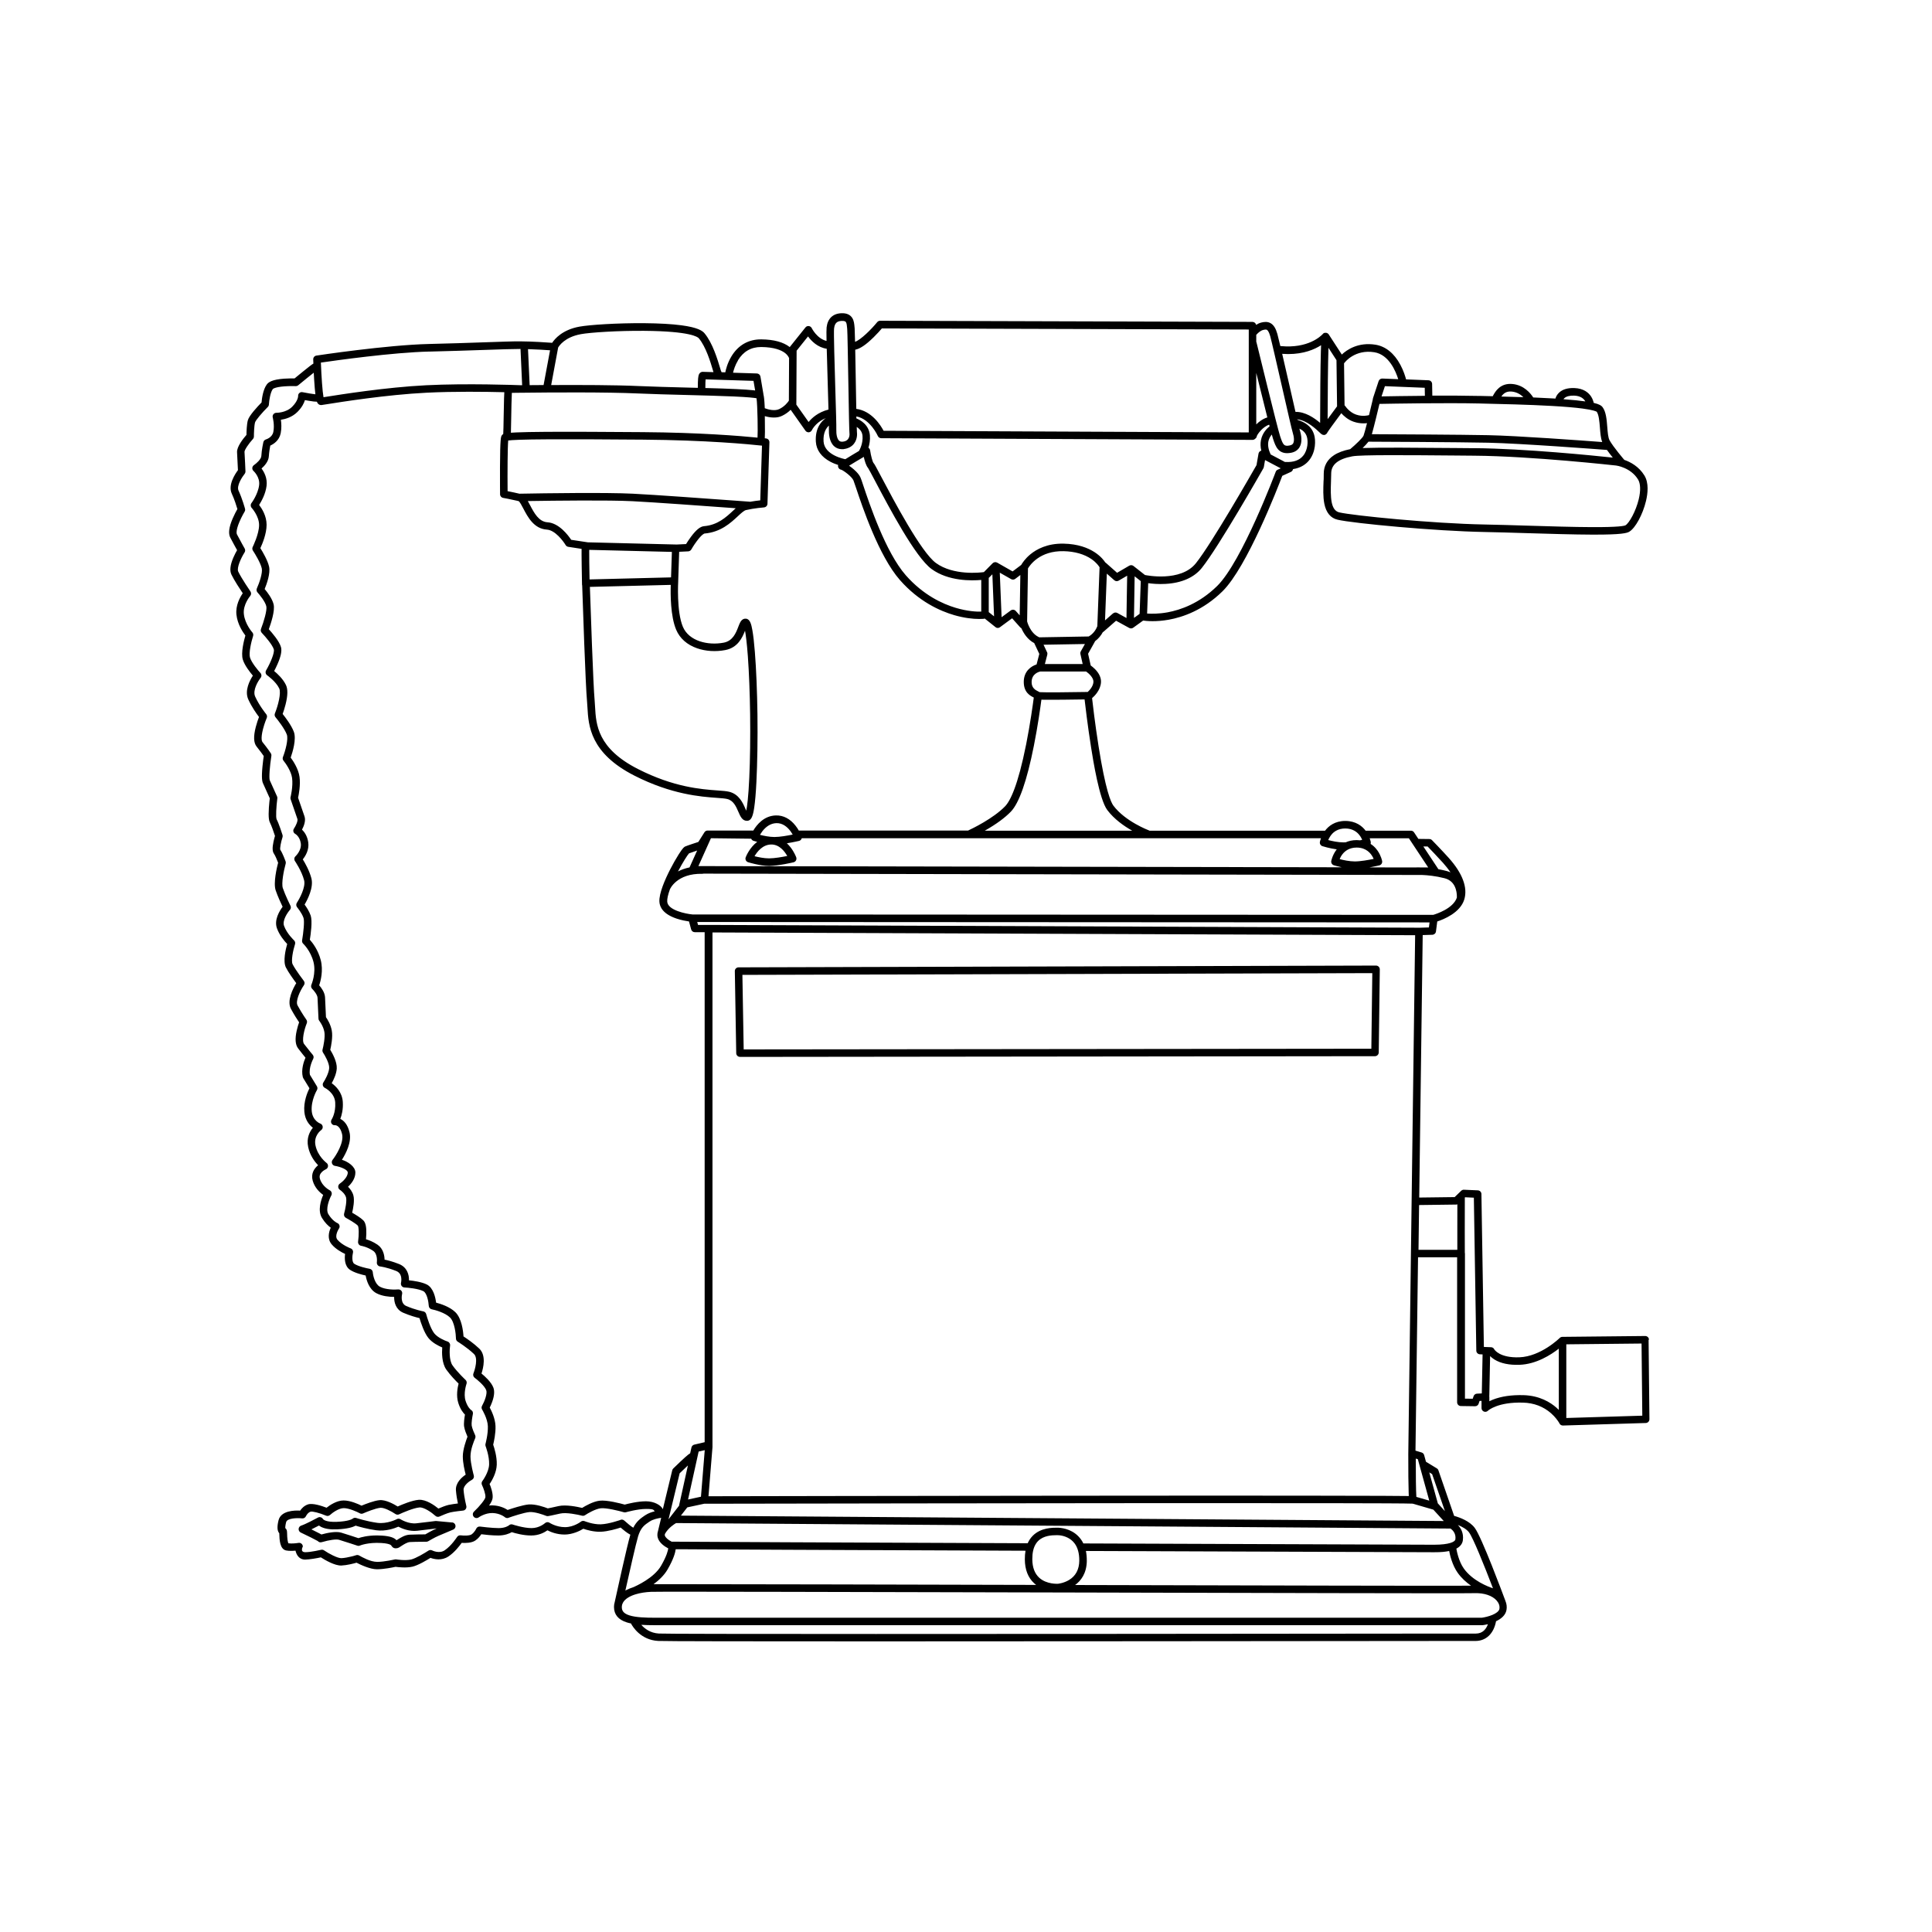 <?xml version="1.0" encoding="UTF-8"?>
<svg xmlns="http://www.w3.org/2000/svg" version="1.1" viewBox="0 0 5669.3 5669.3">
  <!-- Generator: Adobe Illustrator 28.7.3, SVG Export Plug-In . SVG Version: 1.2.0 Build 164)  -->
  <g>
    <g id="Telefon">
      <g>
        <path d="M2171.4,3101.4h0l1863.4-2.1c6,0,10.9-4.9,11-10.9l3.1-243.8c0-2.9-1.1-5.8-3.2-7.9-2.1-2.1-4.9-3.3-7.8-3.3h0l-1870.7,5.2c-2.9,0-5.8,1.2-7.8,3.3-2.1,2.1-3.2,4.9-3.1,7.9l4.1,240.7c.1,6,5,10.8,11,10.8ZM4026.9,2855.6l-2.8,221.8-1841.8,2-3.8-218.7,1848.3-5.1Z"/>
        <path d="M4838.8,3931.3c0-6-5-10.9-11-10.9h-.1l-243.1,2.5c-2.9,0-5.6,1.2-7.7,3.2-.5.5-55.3,54.5-118.5,56.8-57.3,2.1-72.7-21.8-73.7-23.5-1.7-3.8-5.2-5.9-9.4-6.1l-21-.8-7.2-448.7c0-5.8-4.7-10.6-10.5-10.8l-40.7-1.8c-3-.2-6,1-8.2,3.1l-19.1,18.5-104,1.3,10.2-770.2,28.3-.9c5.4-.2,9.9-4.2,10.6-9.6l3.8-29.4c18.7-6.1,67.4-25.5,79.3-64.6,0,0,0,0,0,0,10.6-34.8-5.3-77.2-46.1-122.5-21.1-23.4-48.3-51.2-48.6-51.5-2-2.1-4.8-3.3-7.7-3.3l-32.3-.4-12.7-19.2c-2-3.1-5.5-4.9-9.2-4.9h-132.9c-10.2-13.5-28.6-28.5-59.5-28.6h0c-30.9,0-49.2,15-59.5,28.6h-515c-.5-.3-1.1-.6-1.7-.8-.7-.3-69.5-26.1-104.5-72.8-7.5-10-23.1-45.9-43.4-173.9-10.5-66.4-17.8-129.1-19.1-141.5,0,0,0,0,0,0,6.2-5.2,25.2-23.2,26.2-47.2.5-12.6-5.5-25.6-17.3-37.6-4.8-4.9-9.6-8.6-12.9-11l-7.7-34.4,19.4-34.6c.4-.7.7-1.4.9-2.1,0,0,0,0,0,0,10.9-8.1,18.2-17.9,22.8-26.5.7-.4,1.4-.9,2.1-1.4l36.9-32.3,38.6,21.2c3.7,2,8.3,1.8,11.7-.7l29.1-21s0,0,0,0c3.5.5,13.2,1.8,27.4,1.8s29-1,47.7-4.3c40.7-7.3,101.1-27.6,157.8-83.4,71.9-70.7,161.8-303,175.4-338.8l25.2-11.5c3.4-1.5,5.7-4.6,6.3-8.2,24.6-3.7,39.3-15.7,47.7-26.4,19.5-24.8,19.2-58.3,14.2-74.8-8.8-29.2-34.6-38.4-44.2-41.8-.9-.3-1.9-.7-2.4-.9-.8-.5-1.8-.9-2.7-1.2h0c0-.3-.1-.6-.2-.9h0c27.6,2.3,56,29.2,65.9,38.7,3.9,3.8,7.5,7.1,12.1,7.1s2.8-.3,4.4-1c1.8-.8,3.4-2,4.5-3.6.1-.2.3-.4.4-.5.1-.2.3-.4.4-.6.1-.2.2-.5.4-.7,0-.2.2-.4.2-.5,0,0,0,0,0-.1,0,0,0,0,0-.1,3.1-5.3,21.9-31.1,41-56.8h0c7,7.9,19.3,19.2,36.2,25,10.7,3.7,20.6,4.8,28.7,4.8s7.6-.3,10.6-.7h0c-4.6,18-8.5,32.5-10.2,36.7-2.6,6.4-21.9,25.2-39.2,39.7-19.9,4-35.5,9.8-47.8,17.9-19.5,12.8-29.8,31.4-29.8,53.8s-.3,14.3-.6,22.3c-.8,21.3-1.8,45.5,2.3,66,5.3,26.5,18.5,42.4,39.2,47.1,46.3,10.7,285.7,33.4,430.5,36,37.4.7,80.5,2,126.1,3.4,66.5,2,135.2,4.1,189.8,4.3,2.9,0,5.7,0,8.4,0,76.2,0,93.8-4.1,101.1-8.7,17.9-10.9,39.3-50.4,48.8-89.9,5.3-22.1,8.8-53.1-4.7-75-16.4-26.6-41.2-39.6-58.9-45.7,0,0-.1-.1-.2-.2-.3-.4-32.4-37.8-43.2-57.5-4.1-7.5-5.4-23.3-6.6-38.6-1.7-21.9-3.5-44.5-13.8-58.4-3-4.1-8.4-8.4-26-12.6-1-4.7-3.1-11.5-7.6-18.5-7.1-10.9-21.4-24.1-49.6-25-19.6-.6-34.7,4-44.8,13.8-5.9,5.7-8.9,12.1-10.4,17.1,0,0,0,0,0,0-1.4,0-2.9-.2-4.4-.3-19.5-1.1-40-2.1-60.7-3h0c-7-11-26.6-36.4-61.3-39.5-35.8-3.2-50.1,22.5-56.2,33.4-.4.8-1,1.7-1.4,2.5h0c-11.8-.3-23.1-.5-33.8-.8h-2.4c-42.3-1-93.1-1.1-141-.9h0l-.6-34.3c-.1-5.8-4.7-10.6-10.6-10.8l-65.8-2.6c-2.2-8.3-7.3-25.3-16.9-43.1-18.1-33.7-43.4-54-73.1-58.7-50.7-8-83.7,14.9-98.6,28.9l-38-58.5c-.1-.2-.2-.3-.3-.5-.1-.2-.2-.3-.4-.5-.1-.2-.3-.4-.5-.6-.1-.1-.2-.3-.4-.4-.1-.1-.3-.3-.4-.4-.4-.4-.8-.8-1.3-1.1-.1,0-.2-.2-.4-.2-.3-.2-.5-.3-.8-.5-.2-.1-.5-.2-.7-.3-.2,0-.4-.2-.6-.2-.2,0-.4-.1-.6-.2-.2,0-.4-.1-.6-.2-.4-.1-.8-.2-1.3-.2-.2,0-.4,0-.7,0-.2,0-.4,0-.6,0h0c-.3,0-.5,0-.8,0,0,0-.1,0-.2,0-.3,0-.6,0-.8,0h0c-.2,0-.5,0-.7.1-.2,0-.3,0-.5.1-2.8.7-4.7,2.3-6,4.2-5,5.3-42.5,42.3-122.5,34.6-.4,0-.9,0-1.3,0-4.1-17.3-7.2-30.1-8.7-35.6-4.6-16.3-10.8-26.3-19.6-31.4-9.5-5.6-19.7-4-27.5-2.1-5.7,1.4-10.8,4-15.2,6.8-1.1-4.9-5.5-8.6-10.7-8.7l-1092.7-3.3h0c-3.3,0-6.4,1.5-8.5,4-17.4,21.3-47.7,51.5-65,57.8-.5-22.4-.9-36.1-1.2-39.7-.1-1.3-.2-2.6-.4-4-.7-8.5-1.6-18.1-6.5-26.1-6.3-10-17.1-14.8-32.3-14.1-24.9,1.1-40.2,15.9-43.1,41.6-.6,4.9-.6,18.8-.2,39.7-28-6.6-43.2-37.2-43.4-37.5-1.6-3.4-4.9-5.7-8.7-6.2-3.7-.4-7.5,1.1-9.8,4.1l-45.7,57.1c-.1.2-.2.3-.4.5-18.6-14.6-46.6-22.2-83.2-22.6-37.8-.4-68.3,17-88.2,50.4-11.6,19.4-16.2,38.7-17.7,46.3-3.7-.1-7.3-.2-10.9-.3,0,0,0,0,0,0-.4-1.4-1-2.6-1.8-3.8-.7-2.1-1.8-5.7-2.7-9-7.1-23.8-21.8-73.2-45.8-101.7-5.8-6.9-19.2-16.8-67.6-23.2-28.5-3.8-65.2-5.8-108.9-6.2-79.9-.6-161.1,4.8-190.5,10.2-50.2,9.2-72.5,36.1-79.8,47.4,0,0,0,0,0,0-16.4-1.2-56.6-4-94.4-4.3-18-.2-57.4,1.2-107.2,2.9-45.6,1.6-102.5,3.5-159.1,4.8-125.1,2.9-329.1,33.7-331.2,34.1-5.5.8-9.5,5.7-9.3,11.2,0,.1.2,4.8.5,12.3,0,0,0,0,0,0-1.5.8-2.8,1.7-3.7,2.3-1.7,1.2-4,2.9-7,5.2-4.8,3.8-11.5,9-19.7,15.7-10,8-19.9,16.2-24.9,20.3-6.1-.1-17.9-.2-30.6.7-35.9,2.6-46,10.7-50.5,16.6-11.4,14.9-14.8,42.3-15.7,53.2-11.4,11.6-36.6,38.5-40.3,52.5-3.2,12-3.9,33.4-4,42.7-9.4,10.7-28.6,34.8-27.6,50.8.7,11.8,2.1,41.7,2.6,52.7-8.2,11-29.8,43.4-18.1,68.8,8,17.2,14,36.8,16.5,45.3-3.2,5.5-8.8,16-13.9,27.8-11,25.6-13.2,43.9-7,55.9,7.6,14.5,15.7,29.2,20,36.9-2.9,5-7,12.7-10.8,21.4-9.5,22.1-11.4,38.6-5.7,50.5,7.9,16.5,25,42.5,33.1,54.6-7.9,11.4-21.6,35.6-18.5,63.1,3.1,27.8,18.7,51.1,26.2,60.9-4.2,14.5-13.5,50.8-7.5,70.6,5.2,17,20.7,36.8,29.5,47.1-9.1,13.9-25.1,44-13.4,69.9,10,22.1,24.4,42.3,31.4,51.4-2.5,6.4-6.3,17.2-9.4,29.1-7.3,27.9-6.5,46.8,2.4,57.8,10.4,12.9,17.5,22.9,20.9,27.8-.9,6-2.5,17.6-3.7,30.2-3.3,34.2-.9,44.6,1.6,49.9,5.2,11.2,16.1,35.6,19.8,43.9-.6,5-1.8,15.6-2.6,27.1-2,30.3.7,39.6,3.2,44.4,4.3,8.1,11.3,28.5,14.7,38.9-1.1,3.8-2.9,10.2-4.4,17.2-3.7,17.5-3.3,28.3,1.4,35,3.6,5.1,8.9,17.7,12.2,26.4-3.6,13.7-14.5,59.1-7.2,81,5.6,16.7,15.4,37.9,20.4,48.3-8.9,11.8-25.5,38.4-16.7,63,7.3,20.5,22.2,38,30.1,46.2-4.5,15.8-12.8,50.8-3.8,68.8,7.1,14.2,22.6,35.6,30.4,46.1-9.3,15.3-28.3,51.7-15.6,75.4,9.3,17.3,19,32.2,24,39.5-2,5.5-4.9,14.6-7.1,24.6-5.4,24.2-4,41.2,4.3,52.1,9.2,12,16.9,21.5,21.5,27.1-5,11.5-13.3,35.2-7.8,57,.3,1.1.7,2.1,1.3,3.1l18.1,29.6c-5.9,11.9-17.7,39.6-14.9,69.3,2.3,24.4,14.7,38.7,25,46.6-9.1,11.1-19.4,30.1-13.8,56.5,5.2,24.8,19,43,29.1,53.6-11.4,9.3-21.6,24.6-15.8,45.2,5.9,21.1,20.9,34.8,30.8,41.8-6.7,15.5-16.8,46.1-3.5,67.7,8.9,14.5,18.5,23.4,25.7,28.5-6.5,14-10.2,33.8,2.8,49,11.7,13.8,28.9,23.2,39.2,28-1.7,13-1.8,35.7,14.5,46.6,13.2,8.8,34.3,14.2,45.9,16.7,2.4,13.7,9.9,40.3,31.2,51.8,17,9.1,38.6,10.9,52.4,11-.3,16.3,5,37,26.5,46.4,20,8.6,38.4,13.6,47.9,15.8,3.9,13.2,13.5,42.6,25.9,58.1,11.5,14.3,30,23.5,40.8,28-1.2,15.3-1.5,45.9,12,65.1,11.9,16.7,28,33.2,36,41-3,11.6-7.7,35.6-.8,57,5.8,18.1,13.9,28.5,19.5,34-1.6,9.1-4,25.2-2.5,35,1.5,9.8,6.9,23,9.9,29.8-4.1,10.6-13.7,37.6-13.7,57.6s5.3,41.3,8.4,53.7c-11.2,7.6-30.3,24-28.6,46.3,1.1,14.2,3.7,28.5,5.8,38.3-8.9,1.1-20.5,2.7-27.6,4.3-8.7,2-21.8,7.3-29.6,10.7-11.2-9.2-36.4-27.4-57.9-25.7-19.6,1.6-49.2,14-61.6,19.6-10.9-6.8-35.3-20.4-53.4-18.6-16.5,1.6-42,11.7-52.7,16.2-9.9-5-33-15.3-52.8-15.3s-40.3,13.7-49.8,21.3c-14.1-5.4-40.8-14.3-54.7-9.7-11.3,3.8-18.7,12-22.8,18.2-17.1-1-56.3,0-63.4,28.2-4.6,18.3-4.1,30.2,1.4,37.3.2.3.5.6.8.9,0,.6,0,1.2,0,1.8.5,16.8,1.4,44.9,20,48.7,8.8,1.8,19.5,1.3,27.5.6.4,1.6.8,3.3,1.4,4.9,4.5,13.5,14.2,21.3,26.5,21.3s37-4.4,46.5-6.6c11.2,7.2,40.8,24.9,60.5,24,16.4-.8,35.7-5.8,44.2-8.3,11,5.7,39.6,19.3,59.9,19.3s46.9-5.5,54.6-7.2c7.4,1,31.7,3.8,49.9-.5,16.7-4,41.8-19,52.6-25.8,10.5,3.9,32.6,9.3,52.8-4.2,17.6-11.7,32.1-30.4,38.8-39.8,10.5.7,29.1.7,40.3-7.1,8.2-5.7,13.8-12.9,17.2-18.2,10.9,1.4,31.4,3.7,50,3.7s32.6-5.7,39.4-9.8c10.5,3.3,34,9.8,57,9.8s39-9.1,47.7-15.2c9.5,4.9,27.7,12.4,50.5,12.4s45.6-11,54.8-17c9.8,3.4,30.5,9.5,51.1,8.8,20.7-.7,46.7-8.4,58.5-12.3,8.4,7.4,19.6,16.6,28.4,20.9-9.3,30.9-41.8,178.9-45.8,197.4,0,0,0,0,0,0,0,0,0,0,0,0-1.6,5.2-2.2,10.2-2.2,14.7,0,22.1,12.5,37.3,37.3,45.2,3.8,1.2,8,2.3,12.5,3.2,4.9,9.4,28.5,48.4,79.5,51.3,16.9,1,278.2,1.3,639,1.3s1196.5-.7,1693.1-1.2c40.2,0,63.6,0,66.4,0,31.3,0,53.8-21.6,60.5-57.9,0,0,0,0,0,0,14.5-6.8,28-17.3,30.7-33.4,1.5-8.7.4-17.6-3.1-26,0,0,0,0,0-.1-7.3-19.6-69.8-187.8-90.2-214.6-14.9-19.7-42.8-30.2-60.4-35.1l-46.1-133.6c-.8-2.4-2.5-4.5-4.7-5.8l-31.8-19.4-5.4-19.6c-1-3.7-3.8-6.5-7.4-7.6l-18-5.4h0s7.5-567.4,7.5-567.4h114.7v425.5c0,6,4.8,10.9,10.8,11l41.7.6h.2c4.8,0,9-3,10.5-7.6l2.6-7.9,5.8-.3v21.2c0,4.8,3.1,9,7.7,10.5,4,1.3,8.3.1,11.1-2.7,1.1-1.1,29-26,102.9-23.8,32.1.9,59.8,11.4,82.3,31.2,12.2,10.7,19.6,21.5,22.9,26.7h0s0,0,0,0c0,0,0,0,0,0,.2.4.4.8.7,1.1h0c.8,1.3,1.1,2,1.1,2.1,1.9,3.8,5.7,6.1,9.9,6.1h.3l243.1-7.4c6-.2,10.7-5.1,10.7-11.1l-2.5-233.4ZM4291.5,3667.2c.4.1.8.3,1.1.5-.4-.2-.8-.4-1.1-.5ZM4293.2,3668c.6.3,1.1.7,1.5,1.1-.5-.4-1-.8-1.5-1.1ZM4206,4429.9l30.6,33.4-2238.6-15.8,18.8-24.2,49.6-10.7s0,0,0,0c.2,0,.5,0,.7,0h0c698.6-1.3,2021.2-3.1,2076.8-.3.9.2,1.8.4,2.8.4h.1s0,0,0,0l59.1,17.2ZM1872,4509.6c8.3-27.2,18.1-33.9,34.4-44.9h.2c9.3-6.4,23.9-9.5,33.6-10.8l-10.8,44.7c-.3,1.1-.3,2.1-.3,3.2-.3,3.6,0,7.2,1.1,10.7,4.5,15.3,20.3,25.7,30.7,31.1,0,0,0,0,0,0-.7,6-4.3,22.1-21.2,51.3-20.7,35.6-72.3,58.8-82.3,63,0,0,0,0,0,0-6.8,2.2-13,4.7-18.6,7.5-1.3.7-2.5,1.3-3.7,2,0,0,0,0,0,0,11.5-51.6,30.7-136.8,37-157.7ZM1437.3,4354c6.7-10.1,19.7-32.6,20.4-55.9.8-24.1-7.3-49.6-10.5-58.8,2.2-8.9,7.6-32.9,6.8-54.9-.8-21.4-11.4-43.9-16.9-54,2-4,4.6-9.8,7-16.3,6.4-17.6,7.6-31.9,3.6-42.4-6.2-16.3-24.7-32.9-34.8-41.2,5.5-16.5,14.3-53.2-6.4-73-16.6-15.9-37.1-29.8-46.4-35.9-.9-15.2-5.1-53.3-24.3-71.5-16.5-15.7-42.8-24.1-56.1-27.6-1.8-14.7-7.8-43.5-27.4-53.3-14.9-7.4-38.2-10.8-52.2-12.2.5-16.6-5.4-38.4-29.4-47.9-18.5-7.3-33.1-11-42.2-12.8-.3-12.4-3.7-32.2-20.8-43.9-12.8-8.7-25.3-13.4-33.7-15.9.4-4.4.8-9.8.9-15.5.6-20.9-2.2-33.2-8.8-39.9-7.8-7.8-23.2-17.1-32.7-22.5,3-12.8,7.5-36.5,3.5-51-3-10.7-9.6-19.2-15.6-25.2,9.6-8.9,21.5-23.7,21.5-41.7s-22.8-32.3-39.5-37.4c11.8-18.5,29.2-52.1,22.3-80.9-5.8-23.8-17.2-34.4-27-39.1,4.2-10.9,8.7-27.9,7.3-49.8-1.8-28.4-20.4-46.2-32.5-54.9,5.8-10.5,14-27.7,14.8-43.4,1-19.8-12.9-44.6-19.1-54.6,2.6-11.1,7.9-37.9,4.5-56.4-3.3-18.1-12.7-33.1-17.1-39.4-.5-10.9-1.9-44.8-2.7-58.4-.8-14.2-10.8-27.8-17.2-35.1,4.5-13.2,12.4-43.4,4.6-74-7.8-30.2-24.2-51-32-59.7,2.6-16,7.9-54.6,2.5-70.9-4.2-12.4-12.5-25-17.9-32.3,8.8-14.9,26.9-50,20-76.9-5.8-22.3-18.3-44.6-25.3-55.8,7.7-9.5,19.2-27.9,16-50.1-2.7-18.6-11.3-30.4-18.3-37.1,5.3-10,11.7-25.8,7.4-38.7-4-11.9-15.4-44.7-18.9-54.9,2.1-9.5,7.5-37.2,4.2-61.5-3.2-23.2-18.5-46.3-25.9-56.3,5.4-15.3,17.4-54.1,9.2-75.8-7-18.8-24.7-42.1-32.8-52.2,2.2-6.1,5.7-16.2,8.5-27.6,6.7-26.4,7.1-45.2,1.1-57.6-8.6-17.8-24.8-32.9-34.5-40.8,2.8-5.2,6.4-12.3,9.8-20.2,10-22.7,13.3-39,10.2-50-5-17.6-25.9-41.8-35.7-52.5,6.1-16.6,18.6-54.1,14.1-73-4-16.9-18.5-35.7-26.3-44.9,5.8-14,17.4-45.8,13-65.7-4-18.3-18.8-43.4-25.6-54.3,5.8-12.4,18.3-42.1,18.3-68.4s-13.8-47.6-21.9-58.4c6.9-10.8,18.9-32.3,21.8-55.8,2.8-22.7-7-40.7-14.8-51.1,9-7.9,20.7-21,21.5-35.9.6-11.3,2.8-24.1,4.2-31.3,9.5-4.3,26.3-14.7,30.6-36.3,3-14.8,2-29.5.5-39.5,13-1.9,33-7.4,48.6-23,13.4-13.4,19.4-25.8,22-34.7,3.5.6,7.4,1.3,11.5,2,11.4,1.9,18.6,2.8,23.5,2.7,1.3,3.4,2.7,5.3,4.4,6.8,2.3,2,5,3,7.9,3s.8,0,1.2,0c1.5-.1,4.8-.7,14.3-2.2,43.6-6.9,176.3-28.1,293.7-34,80.5-4.1,173.7-2.9,228.6-1.5,0,0,0,0,0,0-.3,4.6-.5,10.6-.8,18.3-.5,16.4-.9,37.9-1.2,56.8-.3,19.5-.7,41.4-1.2,47.7-1.9,1.1-3.2,2.3-4.2,3.9-2.5,3.8-4.9,7.3-5.3,92-.2,40.3.2,80.2.2,80.7,0,5.3,3.8,9.8,9,10.7.2,0,22.9,4.2,41.3,8.5,0,0,0,0,0,0,1.1.5,2.2.7,3.4.8.3,0,.6.1.8.2,3.3,1.8,9.6,13.8,13.7,21.7,13.2,25.1,31.2,59.5,69.2,61.9,23.9,1.5,47.7,33.2,54.9,45.2,1.7,2.8,4.5,4.8,7.8,5.3l39.1,6c-.2,8.6,0,23.3.3,49.4.4,27.7,1,55.3,1,55.6,0,1.1.2,2.1.5,3,1.5,46,9.7,292.3,14.2,339.7.5,5.3.8,11.2,1.2,17.4,3,53.4,7.6,134.1,137.8,200.3,109.2,55.6,195.4,61.9,241.6,65.2,13.6,1,24.3,1.8,30.8,3.4,18.4,4.5,26,22.1,32.7,37.6,5.6,13,11.4,26.4,24.9,26.4s.7,0,1.1,0c12.4-.6,16.9-14.7,20.5-38.7,2.6-17.7,4.8-42.7,6.4-74.5,2.8-54.5,4-128.9,3.1-199-.9-66.5-3.6-133.3-7.6-183.2-2.1-27.1-4.6-48.6-7.3-63.8-3-17-6.6-32.4-18.4-33.9-3.9-.5-11.2.1-16.8,9.8-2.2,3.8-4,8.5-6.1,14-6.7,17.4-15.8,41.3-42.6,46.5-46.1,8.9-102.1-4.2-120-46.5-19.1-45.2-13.7-132.8-13.7-133.7,0-.5,0-1,0-1.6l2.8-84.8,26.6-1.3c3.7-.2,7.1-2.3,9-5.5,0-.1,6.9-12.1,15.9-24.2,15.9-21.5,22.7-22.6,22.8-22.6,47.6-4,76.6-31,97.8-50.7,9.2-8.6,18-16.7,23.8-18.1,23.4-5.5,52.8-7.9,53.1-7.9,5.6-.5,9.9-5,10.1-10.6l5.7-180.4c.2-5.7-4-10.6-9.6-11.3-.1,0-1.5-.2-4-.5.3-3.2.4-8.7.5-18.8,0-11.8,0-26.8-.3-41.1,0-1.7,0-3.4-.1-5.1h0c7.2,2.1,16.6,4.1,26.4,4.1s16.9-1.4,24.9-5.3c10.3-5,18.5-11.4,24.6-17.4l43.3,61.3c2.1,2.9,5.4,4.7,9,4.7s.7,0,1,0c3.9-.4,7.3-2.8,9-6.4,0,0,3.6-7.6,12.1-16.2,8.1-8.2,17.7-14.5,28.7-19-12,8.4-31.9,28.6-29.2,69.6,1.6,24.4,16.4,44.6,42.9,58.6,8,4.2,16,7.2,22.5,9.3,0,0,0,0,0,0-.5,1.7-.6,3.7,0,5.9,1.2,4.4,5,7.6,9.5,8.2,6.3,2.3,30.1,19.3,35.4,31.1,1,2.3,3.9,10.9,7.3,21,18.3,54.9,67.1,200.9,129.1,271.5,55.5,63.1,117.4,90.8,159.5,103,29.4,8.5,55.3,11.2,72.5,11.2s13.1-.5,16.9-1.2c0,0,0,0,0,0l31.7,25.3s0,0,0,0c0,0,.1,0,.2.1.2.1.4.3.6.4.1,0,.2.1.3.2.2.1.3.2.5.3.1,0,.3.1.4.2.2,0,.3.2.5.2.1,0,.3.1.4.2.2,0,.3.1.5.2.1,0,.3,0,.4.1.2,0,.4,0,.5.1.1,0,.3,0,.4,0,.3,0,.6.1.9.1,0,0,.1,0,.2,0,.3,0,.6,0,.9,0,0,0,0,0,0,0,.1,0,.3,0,.5,0,0,0,0,0,0,0,.3,0,.7,0,1,0,0,0,0,0,.1,0,.3,0,.6,0,.8-.2.1,0,.3,0,.4-.1.2,0,.4-.1.6-.2.1,0,.3,0,.4-.2.2,0,.3-.1.5-.2.1,0,.3-.1.4-.2.2,0,.3-.2.5-.3.1,0,.3-.1.4-.2.2-.1.4-.3.6-.4,0,0,.1,0,.2-.1l35.5-26.1,23.6,26.4c1,1.1,2.2,2,3.5,2.6,6,13.7,17.5,33.2,37.8,43.8h0s14.9,31.7,14.9,31.7l-8,30.9c-16,5.1-37.6,19.9-37.6,51.3s19.3,40.7,29.4,45.9h0c-2.6,19.8-10.3,76.3-22.3,136.8-24.5,123.1-47.2,167.1-61.9,182.3-34.7,35.8-96.6,65.6-108.5,71.1h-496.9c-2.5-4.4-5.7-9.4-9.6-14.3-15.8-20.2-35.7-30.6-57.5-30-34.8.9-56,26.9-66.3,44.3h-132.6c-.1,0-.2,0-.3,0h-1.1s-.1,0-.1,0c-3.8,0-7.3,1.9-9.3,5.1l-17.9,28.4c-9.2,3-31.3,10.2-38.3,13.2-2.7,1.2-6.4,2.7-19.6,23.6-7.9,12.5-16.6,27.9-24.5,43.2-15.3,29.9-33.3,70.7-31.9,95.6.9,15.1,10.4,36,50.7,49.4,14.1,4.7,27.9,7.1,36.2,8.3l6.3,23.4c1.3,4.8,5.7,8.1,10.6,8.1h29v1496.6l-30.4,7.1c-4.1,1-7.3,4.2-8.3,8.3l-3.8,17.1s0,0,0,0c-5.8,3.3-17.5,13.4-49.6,44.6-1.5,1.4-2.5,3.3-3,5.3l-27.6,114.2c-5.3-11.6-25-23.2-49.5-23.2s-53,7.2-62.4,9.7c-12.2-3.4-52.8-14.1-73.9-11.4-19.3,2.4-41.8,15.4-51.1,21.1-13-3.1-47.5-10.4-69.4-5.3-16.3,3.8-26.6,5.8-31.3,6.7-9.4-3.7-36.3-13.2-56.3-11.5-17.8,1.6-48.9,11.8-61.5,16.1-7.6-4.9-22.7-12.7-43.6-13.4-3.7-.1-7.4,0-10.9.4,5.5-7.8,9.7-15.6,10.4-22.1,1.6-13.8-5.3-32.7-9.3-42.3ZM1872.3,1154.6c40.9,1.9,93.3,3.2,143.9,4.5,48.4,1.3,98.4,2.6,136.9,4.3,43.8,2,60.5,4,66.9,5.3,3,20.8,4.1,102.1,2.9,115.5-50-5-169.8-14.9-336.1-16.1-107.3-.8-209.8-1.4-284.6-.9-38.6.3-67,.8-86.9,1.7-6.3.3-11.6.6-16.1.9.3-7.6.6-20.5.9-43.2.4-24.1,1-58.3,1.9-73.8,7.6-.1,16.2-.2,25.5-.3,0,0,0,0,0,0,.4,0,.8,0,1.1,0h0c90.2-1.1,251.4-2.1,343.5,2.1ZM2070.5,1113.2c25.3.7,100.8,3.1,140.6,4.4l4.8,28.2c-1.6-.2-3.3-.4-5.1-.6-11.4-1.2-27.4-2.4-48.9-3.4-26.2-1.3-58.4-2.3-92.1-3.2h0c0-13,.3-20.8.7-25.4ZM1730,1700.3c-.7-34.9-1.2-70.3-1-86.8l242.6,6-2.5,74.8-239.1,6ZM1968.3,1716.3c-.9,26.8-1,91.9,15.9,131.7,10.7,25.3,31.9,44.1,61.3,54.3,25.3,8.8,54.8,10.7,83.1,5.2,36.6-7.1,49.9-36.8,57.6-56.7,2.4,12.8,5.4,35.3,8.3,74.6,3.5,47.9,5.9,110.4,6.7,171.3.8,65.1,0,132.9-2.5,186-2.6,57.1-6.3,83.9-8.9,96.3-.8-1.8-1.6-3.7-2.3-5.3-7.4-17.2-18.6-43.1-47.7-50.3-8.3-2-19.9-2.9-34.5-3.9-47.9-3.5-128-9.3-233.3-62.9-118.9-60.5-122.9-130.7-125.8-182-.4-6.4-.7-12.4-1.2-18.2-4.3-44.8-12.2-280.1-14-334.2l237.4-5.9ZM1984.5,1597.9c-.4,0-.9-.1-1.3-.1l-258.3-6.4-48.8-7.4c-8.6-13-35.7-49.3-69.5-51.4-25.7-1.7-39.2-27.4-51.2-50.2-2.3-4.3-4.4-8.4-6.5-12.1,82.3-1.3,236.9-3.1,306.8.4,66.9,3.4,213.1,14.1,291.6,19.8,4.2.3,8.2.6,11.7.9-2.7,2.4-5.5,5-8.4,7.7-19.9,18.5-44.6,41.5-84.6,44.9-11.1.9-23.3,10.8-38.4,31.1-6.1,8.2-11.3,16.4-14.4,21.4l-28.7,1.4ZM2200.8,1472.4c-.7-.2-1.5-.2-2.2-.3h0c-2.5-.1-23.3-1.6-49.6-3.6-78.6-5.7-224.9-16.4-292.1-19.8-77.5-3.9-256.8-1.4-330.2,0-1,0-1.9,0-2.6,0-12.1-2.9-25.8-5.7-34.6-7.4-.5-55-.1-128.1,1.8-148.7,10.3-1.4,39.6-3.1,120.8-3.5,73.9-.4,176.1.3,274.4,1,186.7,1.4,314.1,13.7,349.5,17.6l-5.1,160.5c-7.6.8-18.6,2.2-30.1,4.2ZM2513.2,1222c40.7,7.8,62.5,56.8,62.7,57.3,1.7,4,5.7,6.6,10,6.6l1089.4,4.9h0c2.9,0,5.7-1.2,7.8-3.2,0,0,.2-.2.3-.3,0,0,0,0,0,0,0,0,0,0,0,0,0,0,0,0,0,0,0,0,0,0,0,0,0,0,0,0,0,0,0,0,0,0,0,0h0c2.6-1.8,4.4-4.6,4.7-7.8,1.9-5.6,17-27,36.2-33.3,0,0,0,0,0,0,.4,1.6.8,3.2,1.2,4.8-6.8,5.4-21.1,18.9-25.3,40.4-1.9,9.8-1.6,20.1,1,31-.8.2-1.5.5-2.2.8-3.2,1.5-5.4,4.5-6,8l-5.9,33.7c-11.9,20.8-131.3,229.8-177.9,287.9-44.9,56.2-147.3,34.9-148.4,34.7-.3,0-.6-.1-.9-.1h0l-33.8-26.6c-3.5-2.8-8.4-3.1-12.3-.9l-35.8,20.9-33.2-29.4c-.5-.4-1-.8-1.6-1.1-5.6-8.9-37.9-53.3-122.1-55-47.9-1-79.4,16.4-97.4,31.2-15.5,12.7-23.9,25.8-27,31.2l-25.3,19.1-45.3-25.8c-4.3-2.5-9.8-1.7-13.3,1.8l-25.7,26s0,0,0,0h0c-10.8,1.5-89.2,10.7-140.7-26.7-43.6-31.6-125-185.9-159.8-251.8-16.6-31.4-20.4-38.5-23-41.3-1.6-1.7-3.6-6.9-5.4-13.8-1.9-6.9-3.7-15.4-4.9-23.6-.5-3.2-2.3-6-5-7.8,0,0,0,0,0,0,3.1-10,5.5-22.6,4.3-36.5-2.6-31.2-28.4-45-39.6-49.5h0c0-1.9,0-3.8-.1-5.8ZM3686.4,1094.3c10.3,42,22.7,91.9,32.5,130.6-13.6,4.1-24.7,12.7-32.5,20.5v-151.1ZM3329.5,1691.1s0,0,0,0l18,14.2h0s-3.4,96-3.4,96l-16.5,11.9c.2-24.7,1.1-78.5,1.9-122ZM3194.4,1867.7l-145,2.5c-.6-.4-1.2-.8-1.8-1.1-25-11.8-33.5-45.3-33.6-45.6,0,0,0-.2,0-.2l2.5-155.3c5.7-9.6,34.6-52.1,104.5-50.6,32.5.7,60.8,8.7,81.9,23.3,15.8,10.9,22.2,21.9,22.3,21.9.4.7.9,1.4,1.4,2l-6.6,173c-3.2,8.1-10.4,21.7-25.5,30.2ZM3072.4,1913.7l-10.2-21.8,121.4-2.1-12.1,21.6c-1.3,2.4-1.7,5.1-1.1,7.8l6.6,29.3h0s-110.9,0-110.9,0h0s7.1-27.4,7.1-27.4c.6-2.5.4-5.1-.7-7.4ZM2901.4,1695.7c.5-.4,1-.7,1.4-1.2l9.2-9.3,5,123.4-15.6-12.4v-100.5ZM2939.1,1811.1l-5.3-130.6,33.3,18.9c3.8,2.2,8.6,1.9,12.1-.8l14.9-11.3-1.9,118.4-11.5-12.9c-3.8-4.2-10.1-4.9-14.7-1.5l-26.9,19.8ZM2534.7,1340.6c2.5,11.7,6.7,26,12.7,32.9,2.1,3.1,10.9,19.6,20.1,37.1,41.4,78.5,118.6,224.7,166.3,259.3,49.6,36,117.6,34.4,145.6,31.9v92.9c-12.7.6-40.5-.8-74.8-11-38.7-11.5-95.5-37.5-146.7-95.7-59.1-67.3-106.8-210.1-124.8-263.9-4.4-13.3-6.6-19.9-8.1-23-5.3-11.8-18.5-23.2-25.9-29-2.3-1.8-4.9-3.7-7.5-5.5,10.8-6.8,26.7-16.3,43.1-25.9ZM3975.4,2527.8c-15.4,0-33.3-3.9-44.3-6.8,3.5-8.5,10.5-20.6,24-27.8,6.9-3.7,15.4-6.1,26-6.1h0c3.7,0,7.2.3,10.5.9,23.5,4,34.5,21.1,39.3,32.4-14.2,2.9-38.5,7.4-55.1,7.4h-.3ZM3876.2,2480.4c1.2,1.2,2.6,2,4.3,2.6,1.1.3,20.6,6.5,42.1,9.4-1,1.2-1.9,2.4-2.7,3.6-10.4,14.9-13.3,29.9-13.4,30.5-1,5.4,2.2,10.8,7.5,12.5.7.2,10.2,3.2,23.1,6l-1887.7-3.5,36.8-81.8,118.1,1.4c0,.1.1.3.2.5,1.3,2.7,3.7,4.8,6.6,5.7.5.2,4.5,1.4,10.8,3.1-22.8,17.1-33.1,43.7-33.7,45.3-1.1,2.8-.9,6,.4,8.7,1.3,2.7,3.7,4.8,6.6,5.7,1.4.4,33.9,10.7,61.4,10.8h.3c27.2,0,70-10.1,71.8-10.6,3-.7,5.6-2.7,7.1-5.5,1.5-2.8,1.7-6,.7-9-.2-.6-5.6-15.2-16.9-29.7-3.4-4.3-6.9-8.1-10.6-11.5,18.6-3,34.6-6.8,35.7-7,2.7-.7,5.1-2.3,6.6-4.7.2-.3.3-.5.5-.8.4-.8.7-1.5.9-2.4h1523.6c-2.3,6.2-3.1,10.6-3.2,10.9-.7,3.7.6,7.4,3.2,9.9ZM2262.5,2478.1c24.2-.6,40,20.1,47.6,33.7-14.4,2.9-37.4,7-53.3,7h-.3c-14.5,0-31.3-3.5-42.4-6.3,7.7-13.2,23.6-33.8,48.4-34.4ZM2320.7,2440.5c2,2.8,3.8,5.6,5.2,8.2,0,.1.1.2.2.3-14.4,2.9-37.4,7.1-53.3,7.1h-.3c-14.5,0-31.3-3.5-42.4-6.3.2-.4.4-.7.6-1.1,1.7-2.9,3.8-6,6.2-9.2.5-.6.9-1.2,1.4-1.8,8.9-11,22.2-21.8,40.1-22.3,18-.4,31.4,10.9,40.2,22.3.7.9,1.4,1.9,2.1,2.8ZM2023.5,2545.3h0c-13.5,2.8-24.7,7.1-34,11.9,0,0,0,0,0,0,14.6-27.9,28.1-48.4,32.4-53.1,4.8-1.9,14.8-5.3,23.8-8.3l-22.3,49.5ZM4152.6,2744.2h0s-20.1,1522.8-20.1,1522.8c0,.3-.1,33.7.2,66.8.2,19.5.5,35.2.9,46.5.1,3.6.2,6.8.4,9.7-3,0-6.6,0-10.6-.1-14.9-.2-37.2-.4-66.3-.5-54-.3-133.4-.4-235.9-.5-172.6-.2-413.1-.1-714.9.2-470.6.4-946.5,1.3-1027.3,1.5l11.7-143.9c0-.3,0-.6,0-.9v-1509.6l2061.8,8.1ZM2056.8,4392h0s-37.8,8.2-37.8,8.2l31.1-140.7,17.9-4.1-11.1,136.6ZM4256.4,4485.4c4.8,3.3,16.9,13.4,14.3,31.8-1,7.2-18,15.7-62.6,15.7s-506.1-1.8-1029.1-3.8c-3.8-8-8.8-15-14.9-21.2-22.5-22.9-52.4-24.9-61-25-14.6,0-48.6-.3-72.4,23.5-6.2,6.2-11.2,13.6-15,22.1-514-2-1007.5-4-1044.9-4.6-10.5-5.4-18.1-12.2-19.8-17.8-.4-1.5-.7-3.6,1.3-6.9,9.9-16.3,25.9-26.6,31.6-29.9l2272.2,16.1ZM3167.1,4579.5c-.3,26-10.5,45.2-30.5,57.1-15.7,9.3-31.8,10.8-32,10.8-.3,0-33.2,2.4-55.2-17.8-13.2-12.1-20-30.2-20.2-54,0-9.3.7-17.7,2.4-25.1,1.9-8.6,5-15.9,9.2-22,1.7-2.4,3.5-4.6,5.5-6.6,15.9-15.9,39.8-17,53.5-17s2.2,0,3.2,0c13.3,0,32.2,5,45.4,18.4,1.8,1.8,3.4,3.7,4.9,5.7,4.7,6.2,8.1,13.6,10.4,22.1,2.3,8.4,3.4,17.9,3.3,28.4ZM1993.1,4415.4c-.2.9-.3,1.8-.2,2.7l-28.1,36.2c-.6.7-1,1.5-1.4,2.3,0,0,0,0,0,0-.5.4-1,.8-1.5,1.1l32.5-134.5c8.1-7.8,16.8-16,24.2-22.9l-25.4,115ZM1958.7,4605.8c18-31,22.9-49.9,24.1-59.7h0c3,0,6.5,0,10.4,0,16.2.1,39.9.2,70,.4,57.3.3,141.3.7,249.5,1.2,172.6.8,412.5,1.7,696.6,2.8-1.4,7.8-2.1,16.3-2,25.4.2,30.1,9.4,53.6,27.3,70,1.9,1.8,3.9,3.4,5.9,4.9-440.1-1.1-851.4-2.1-1033.4-2.1s-75.6,0-89.6.2c15.6-11.4,31.1-25.8,41.2-43.1ZM3189.1,4579.8c.1-10.3-.8-19.8-2.6-28.6,514.5,2,1000.4,3.7,1021.7,3.7s32.3-1.2,44.3-3.6c0,0,0,0,0,0,2.2,11.7,9.1,41.9,25.3,64.4,11,15.4,24.9,27.7,38.9,37.4-83.4.7-624.9-.7-1161.9-2,16.9-12.3,34-33.9,34.4-71.3ZM4163.8,2722.3l-2083.9-8.2s0,0,0,0h-31.6l-2.3-8.6h0s2148.9,1.2,2148.9,1.2l-1.9,14.8-29.1.9ZM4205.8,2684.6s0,0,0,0l-2173.8-1.2c-19.3-1.8-72.7-12.3-74.1-37.8-.5-7.9,2.2-20.1,7.7-35.3,0,0,0,0,0,0,0,0,0-.1,0-.2.2-.5,19.6-47.7,95.6-46,1.3,0,2.5-.2,3.6-.5h0l2083.6,3.9h0c.8.1,1.6.1,2.4,0,0,0,.5,0,1.4,0h20.4s0,0,0,0c16.2.6,39.9,2.9,66,9.5,16.7,4.2,27.9,14.9,33.2,31.7,3.6,11.3,3.4,22.1,3.2,25.4,0,0,0,0,0,0-10.8,32.2-60.9,48-69.4,50.5ZM4189.4,2484.1c7.7,8,28.2,29.2,44.8,47.6,7.5,8.4,15.3,18,22.2,28.2-3.8-1.7-7.8-3.1-12.1-4.2-8.1-2.1-16-3.7-23.5-5.1,0,0,0,0,0-.1l-44.1-66.6h12.8ZM4134.1,2459.6l1.2,1.8,14.7,22.2,41,61.9h-16.8s0,0,0,0c-10.8-.4-18.7-.2-22.4,0h0l-133.4-.2c15.6-2.7,28.2-5.7,29.1-5.9,5.7-1.4,9.3-6.9,8.3-12.7-.1-.6-3-15.6-13.4-30.5-3.2-4.5-7.3-9.4-12.4-13.8-2.4-2.1-5.1-4.1-8.1-6,.6-1.8.8-3.7.5-5.7,0-.3-.9-4.5-3-10.5,0-.1-.1-.3-.2-.4h115ZM3947.6,2431.1h0c11,0,19.8,2.6,26.8,6.6,5.5,3.1,9.8,6.9,13.3,11,3.1,3.6,5.5,7.5,7.4,11,0,0,0,.1,0,.2.8,1.6,1.5,3.1,2.1,4.6-1.9.4-4.1.8-6.3,1.3-3.2-.4-6.5-.6-9.9-.6h0c-12.7,0-23.3,2.6-32.1,6.5-2.4.1-4.8.2-7,.2-15.4,0-33.2-3.9-44.3-6.8.7-1.7,1.5-3.5,2.5-5.4.2-.3.3-.6.5-.9,1.1-2,2.3-4,3.8-6.1,1-1.4,2-2.7,3.1-4,3.8-4.6,8.2-8.2,13.2-11,7.7-4.4,16.7-6.6,27-6.6ZM3249.4,2377.2c20.1,26.7,49.1,47,72.9,60.4h-432.5c.6-.4,1.3-.7,1.9-1.1,32-18.3,57.1-36.7,74.5-54.7,24.4-25.2,47.1-90.2,67.6-193.3,11.6-58.3,19.2-112.9,22.1-135.3h0c3.9.1,8.6.1,14.4.2,4.6,0,9.7,0,15.5,0,10.2,0,22.2,0,36-.2,23.3-.2,46.7-.6,60.8-.8h0c1.8,15.5,8.9,76.4,19.1,140.9,6,37.8,24.2,152.6,47.6,183.8ZM3208.6,2000.6c-.5,13.5-11.7,25.2-16.8,29.9-49.9.9-126.8,1.7-141,.6-1-.6-2.2-1.1-3.3-1.7-9.8-4.6-20.3-11-20.3-27.7,0-24.6,20.9-30.2,25.5-31.2h134.5c7.6,5.4,21.8,18,21.4,30.1ZM3266.1,1799.9l-23.5,20.6,5.3-137.2,21.8,19.3c3.6,3.2,8.7,3.7,12.8,1.3l25.1-14.6c-.3,14.5-.7,38.3-1.1,62-.4,22.1-.6,39.7-.8,52.3,0,3.7,0,7-.1,9.9l-26.9-14.8c-4-2.2-9.1-1.7-12.5,1.4ZM3749.3,1378.2c-2.7,1.2-4.7,3.4-5.8,6.2-1,2.6-98.9,263.4-171.8,335.1-52.4,51.5-107.9,70.4-145.3,77.3-26.9,4.9-48.6,4.4-60.3,3.6l3.2-89.1c11.6,1.6,30.1,3.3,51,2.1,47.2-2.6,83.9-18.8,106.3-46.8,49.8-62.2,175.4-283.1,180.7-292.4.6-1.1,1-2.3,1.3-3.5l3.6-20.7,46,24.3-9,4.1ZM3835,1281.9c3.8,12.5,3,37.7-10.4,54.7-11,14-28.7,20.4-52.6,19-.5,0-1.1,0-1.6,0l-41.8-22.1h0c-6.6-14.2-8.8-27-6.7-38,1.7-8.7,6-15.5,10.1-20.4,1.5,5.4,2.6,9.3,3.3,11.5,4.3,13,8.1,24.2,15.4,32.3,6.7,7.3,15.3,10.9,26.3,10.9,3.7,0,7.6-.4,11.8-1.2,11-2.1,19.5-7.8,24.6-16.3,9-15.1,5.3-35.7.7-50.3-.3-.8-.6-2.2-1.1-4.2,8.3,3.9,17.9,10.6,22,24ZM4806.7,1406.9c7.4,12,8.1,32.7,2,58.3-8.3,34.6-27.7,69.5-38.8,76.2-3.3,1.8-19.5,5.8-99.4,5.4-54.1-.2-122.1-2.3-187.9-4.3-45.7-1.4-88.9-2.7-126.4-3.4-152.8-2.8-385.3-26.1-426-35.5-25.7-5.9-26.3-44.7-24.5-90.9.3-8.2.6-16,.6-23.2,0-26.2,20.4-42.7,62.3-50.5,0,0,.1,0,.2,0,24.8-4.6,158.9-3.5,301-2.3,18.5.1,37.4.3,56.4.5,169.4,1.3,413.9,28.7,416.3,28.9.4,0,42.4,5.5,64.1,40.7ZM4326.5,1315.2c-19-.2-37.8-.3-56.4-.5-119.3-1-219.4-1.8-271.6,0,6.4-6.2,12.6-12.7,17.2-18.6h0c17.8,0,267.6,1.2,351.4,3,94.7,2,320.9,19.1,348.4,21.2,5.4,7.6,11.5,15.6,17.1,22.5-52.4-5.6-257.6-26.5-406-27.7ZM4618.9,1160.9c19.6.6,28.8,9.3,33.1,17-15.8-2.3-36.6-4.4-64.2-6.4h0c.6-1,1.4-1.9,2.4-2.9,5.6-5.4,15.6-8.1,28.8-7.7ZM4436,1149c15.3,1.4,26.6,9,34.3,16.5h0c-22-.8-43.9-1.4-64.7-1.9h0c6.3-9.2,14.6-16,30.4-14.6ZM4343.7,1184.1h2.4c58.7,1.4,139.1,3.2,207.9,7.1,37.4,2.1,67.6,4.7,89.7,7.6,32.9,4.4,40.5,8.6,41.8,9.5,6.3,9,7.9,29,9.3,46.6,1.2,15.8,2.4,30.9,6.8,42.2-59.7-4.5-249.1-18.4-334-20.1-76.6-1.6-291.5-2.7-342-2.9,6.6-23.3,17.7-69.3,22.3-88.9,37.7-.7,192.6-3.5,295.9-1.2ZM4181.2,1161.5c-55.1.4-103.7,1.3-127.2,1.7l9.9-30,116.9,4.7.4,23.6ZM3946.1,1063.7c1.2-1.6,30.3-39,86.6-30.1,43.3,6.8,63.4,56.8,70.3,79.1l-46.6-1.9c-4.9-.2-9.3,2.9-10.9,7.5l-16.5,49.9c-.4,1.1-.5,2.2-.6,3.3,0,0,0,0,0,0h0c0,.1,0,.2,0,.4-3.2,13.7-7.2,30.2-11.1,46.2,0,0,0,0,0,0-.8,0-1.6.2-2.4.5-.2,0-15.9,4.8-35.6-2-19.4-6.6-31.2-24.2-31.4-24.6-.7-1-1.5-1.9-2.4-2.6h0s-1.5-123.5-1.5-123.5h0c.8-.6,1.5-1.4,2.2-2.2ZM3921.8,1056.9l1.7,135.5c-4.1,5.6-13.5,18.2-22.7,30.8-1.8,2.4-3.4,4.7-5,6.8.2-73,.9-163.3,2.5-209.4l23.5,36.3ZM3762.4,1038.3c6.1.4,11.9.7,17.6.7,46.1,0,77.7-13.8,96.6-26-.2,5.3-.4,11.4-.6,18.2-.7,23.1-1.2,55.3-1.6,95.6-.4,43.7-.6,87.8-.6,114.1-17.2-14.6-43.9-32.9-72.3-32.3-5.5-23.8-12.1-52.9-18.6-81.5-7.1-31.1-14.3-62.7-20.4-88.8h0ZM3687.7,981.3c2.4-2.9,10.4-11,19-13.1,5.7-1.4,8.9-1.5,11-.3,2,1.2,5.8,5.1,9.6,18.4,3.9,14,19.2,81,34,145.8,18.1,79.5,29.3,128.4,31.9,136.6,4.5,14.4,5,26.2,1.4,32.4-1.2,2-3.5,4.7-9.9,6-16.9,3.3-19.5-.8-28.4-27.4-7.8-23.3-68.5-272.5-69.2-275-.2-.7-.4-1.3-.7-2v-20.2c.4-.4.9-.8,1.2-1.3ZM2562.9,990.4c11-10.8,20.2-21.2,24.9-26.7l1076.6,3.2v302l-1071.6-4.8c-8.7-16.5-35-58.3-80.1-64.3,0,0,0,0,0,0-.5-25.7-1-55.6-1.5-84-.6-35.6-1.1-65.7-1.6-89.6,13.9-2.6,31.3-14.3,53.2-35.8ZM2447.6,963.7c1.7-15,8.1-21.4,22.2-22,10-.5,11.9,2.6,12.6,3.8,2.2,3.5,2.8,10.1,3.3,16.3.1,1.4.2,2.9.4,4.3.8,7.6,2,83.3,3.2,150.1,1.7,100.5,2.6,148.5,3.4,154.6.7,5.1,0,12.4-4.2,17.8-3.2,4.1-8.1,6.6-14.9,7.4-6.5.8-9.5-1.2-11.3-2.8-5.7-5.2-8.7-17.6-8.2-33.2.4-10.1-1.1-58.3-2.8-114-2.2-71.8-5.1-170-3.8-182.2ZM2447.6,1309.4c6.3,5.8,14.3,8.7,23.3,8.7s3.6-.1,5.5-.4c12.6-1.6,22.8-7,29.6-15.8,10.4-13.4,9.2-29.5,8.6-34.1-.2-1.5-.4-6.9-.6-15h0c.9.6,1.8,1.2,2.7,1.9,8.7,6.5,13.5,14.7,14.3,24.4,1.8,21.6-7.7,39.6-10.4,44.2,0,0,0,0,0,0-6,3.5-12.9,7.6-19.8,11.8-8,4.8-14.8,9-20.2,12.4h0s0,0,0,0c-.4-.1-.9-.2-1.3-.3-.6-.1-59.9-11-62.6-51.6-1.7-25.6,7.9-39.7,15.6-46.7,0,4.9,0,8.4,0,10.3-.4,13.1.9,37.1,15.3,50.2ZM2337.5,1029.2l33.6-42c9.9,13.5,28.1,32.3,54.9,36.2.7,31.9,2,74.1,3.5,123.1.6,19.5,1.2,38.5,1.6,55.3-30.2,7.8-48.4,24.3-58.3,36.5l-36-50.9.8-158.3ZM2165.4,1057.4c15.7-25.9,38.5-39.1,67.8-39.1s.7,0,1,0c37.9.4,58,9.3,68.2,16.7,10.3,7.5,12.5,14.7,12.6,15,0-.2,0-.3,0-.3h.5c0-.1-.6,126-.6,126-2.9,4.5-12.1,16.9-28.2,24.7-13.5,6.5-32.9,1.3-42.5-2.5h0c-1.2-27.7-2.8-36.4-3.9-39.9,0,0,0,0,0,0,0,0,0,0,0,0,0-.5,0-1-.1-1.5l-8.7-51.4c-.9-5.2-5.3-9-10.5-9.2-6.9-.2-37.4-1.2-69.9-2.2,1.8-7.8,6-22.2,14.6-36.3ZM1704.2,980.6c28.5-5.2,110.2-10.4,186.3-9.8,135.7,1.1,157,18.2,159.9,21.6,21.1,24.9,34.9,71.4,41.5,93.8.6,2.2,1.2,4.1,1.7,5.8-17.7-.5-30.4-.9-31.6-.9-3.1,0-6.1,1.3-8.3,3.5-3.5,3.6-5.2,8.4-5.8,27.7-.2,5.6-.2,11.2-.2,15.8h0c-10.3-.3-20.7-.5-31-.8-50.6-1.3-102.8-2.7-143.5-4.5-66.9-3.1-169.7-3.3-255.8-2.9h0l20.4-109.8c0,0,0-.1,0-.2,0,0,0,0,0,0,3.2-5.5,19.9-30.7,66.2-39.2ZM1595.1,1129.9h0c-14.4.1-28.1.2-40.9.3l-4.8-105.7c26,.8,50.6,2.4,64.7,3.4l-19,101.9ZM1260.3,1031.7c56.7-1.3,113.6-3.3,159.3-4.8,49.6-1.7,88.7-3,106.3-2.9.5,0,1,0,1.5,0l4.8,106.4c-1.5,0-2.9,0-4.4,0h-.1s0,0,0,0c-11.9-.5-158.1-5.9-277.2.1-118.5,6-252.1,27.3-296,34.3-1.8.3-3.6.6-5.2.8-3.1-16.6-6.1-60.8-7.7-101.6,42-6.1,210.5-29.9,318.7-32.4ZM1821.3,4459.9c-.3.1-34.5,12.3-58.2,13.1-22.9.8-47.5-9.2-47.7-9.3-3.7-1.5-7.9-.9-11,1.6-.2.2-20.6,16-46.4,16s-45-12.6-45.1-12.7c-4.3-3-10.1-2.5-13.9,1.1-.2.1-15.8,14.4-39.2,14.4s-54.7-10.2-55-10.4c-4-1.4-8.1-.8-11.2,2.2-1,.8-10.5,8.2-30.2,8.2s-54.1-4.4-54.4-4.5c-5-.7-9.8,1.9-11.7,6.5,0,0-4.6,10.2-13.6,16.5-5.7,4-22.3,4-31.8,2.7-4.3-.6-8.4,1.4-10.8,5-.2.3-16.4,25.7-36.3,39-16.1,10.8-36.3.4-36.4.4-3.6-1.9-7.9-1.7-11.2.5-9.3,6.1-36.4,22.6-50.7,26-16.9,4-43.2-.1-43.5-.2-1.4-.2-2.8-.2-4.2.1-.3,0-31.2,7.1-51.7,7.1s-43.9-13.6-53.4-18.8c-2.7-1.5-5.8-1.8-8.7-.8-.2,0-24.5,7.8-43,8.7-11.3.5-36.8-13.1-51.1-22.9-2.6-1.8-5.8-2.3-8.8-1.6-.3,0-29.2,7-46.1,7s-7.4-16.4-7.4-16.5c0-3.2-1.4-6.3-3.9-8.4-2.5-2.1-5.8-3-9-2.4-5,.9-19.7,2.7-29.4,1.2-.6-1.1-1.7-3.9-2.6-10.1-.9-6.1-1.1-12.9-1.2-17.9,0-2.5-.1-4.5-.3-6.1-.4-5.5-2.6-8.6-5-10.3-.2-2.3-.2-7.5,2.4-17.7,3-12.1,33.4-12.6,46.7-11,4.8.6,9.4-2,11.4-6.4,0,0,4.8-10.4,13.6-13.3,5.2-1.7,26.5,3.7,45.5,11.7,4,1.7,8.5.8,11.7-2.1,6-5.6,25.1-20,40.3-20s39.4,10.9,46.9,15.1c3,1.7,6.7,1.9,9.9.4,9.2-4.1,36.4-15.2,50.7-16.5,10.5-1,32.1,10.1,44.1,18.3,3.2,2.2,7.4,2.5,11,.8,10.7-5.1,42.4-18.7,59.5-20.1,13.2-1.1,35.7,14.6,46.8,24.7,3.3,3,8,3.7,12,1.9,5.9-2.7,23-10.1,31.9-12.1,11.1-2.6,37-5.3,37.2-5.3,3.2-.3,6.1-2,7.9-4.7,1.8-2.6,2.4-5.9,1.6-9,0-.2-6.2-24.2-8-46.7-1-13.4,17.7-26.3,24.4-29.8,4.7-2.4,7-7.7,5.6-12.8-.1-.4-9.7-34.6-9.7-55.8s10-44.4,13.8-53.6c1.2-2.9,1.1-6.2-.2-9-2.4-5-8.8-19.7-10.1-28.2-1.1-7.2,1.6-24.5,3.5-33.7,1-4.8-.8-9.5-5.2-11.8-1.1-.8-10-7.6-16.2-26.9-7-21.8,2.6-49.6,2.7-49.9,1.5-4.1.3-8.8-2.9-11.7-.2-.2-23.2-21.6-38-42.3-10.7-15-8.9-47.1-7.3-58.2.8-5.3-2.4-10.5-7.6-12.1-7.3-2.3-28.4-11-38.8-23.9-10.8-13.5-20.8-45.4-23.7-56.5-1.1-4.1-4.4-7.2-8.6-8-.2,0-24-4.5-50-15.8-18.5-8-12.3-33.9-12.1-34.9.9-3.5,0-7.2-2.3-9.9-2.4-2.7-5.9-4.1-9.5-3.8-9,.9-36.2,1.3-53.3-7.9-15.1-8.1-20.2-33.5-20.9-42.5-.4-5.1-4.2-9.2-9.2-10.1-8.5-1.4-33.3-6.9-45.3-14.8-7.5-5-5.7-24.2-3.7-32.2,1.4-5.4-1.6-11.1-6.9-13-.2,0-25.1-9.4-38.6-25.3-9.7-11.4,4.2-32.3,4.3-32.5,2-2.8,2.6-6.3,1.6-9.6-1-3.2-3.4-5.8-6.6-7-1.2-.5-13.9-6.4-25.9-25.8-9.2-15,3.4-45.6,8.6-55.1,1.4-2.6,1.7-5.7.8-8.6-.9-2.9-2.9-5.2-5.6-6.6-.2-.1-22.4-11.4-28.6-33.8-2.1-7.4-.3-13.6,5.5-19.5,5.2-5.2,11.5-8,11.5-8,3.7-1.5,6.2-4.9,6.7-8.8.5-4-1.2-7.9-4.4-10.2-.2-.2-25.5-18.9-32.3-51-6.1-28.6,15.7-44.5,16.5-45.1,3.4-2.4,5.2-6.4,4.6-10.5-.6-4.1-3.4-7.6-7.3-8.9-.2,0-22.1-8-24.8-36-2.9-31.2,14.9-61.7,15.1-61.9,2.1-3.5,2.1-7.9,0-11.4l-20.4-33.5c-4.3-20.9,9.3-46.3,9.4-46.6,2.2-4,1.7-8.9-1.3-12.4-.1-.1-11-12.9-25.3-31.6-7.4-9.7.3-42.1,7.9-60.8,1.4-3.5.9-7.5-1.2-10.5-.1-.2-13.5-19-25.9-42-6.6-12.3,6.9-42.1,18.7-59.2,2.7-3.9,2.6-9.2-.4-12.9-.2-.3-24.2-31.5-32.8-48.7-4.9-9.8,1.3-40.8,7.1-58.7,1.3-4.1.1-8.6-3-11.5-.2-.2-21-19.5-29.2-42.4-5.7-15.9,10.5-39.2,17.2-46.8,3-3.4,3.6-8.2,1.6-12.2-.2-.3-15.3-30.8-22.4-51.8-4.6-13.7,2.7-51.2,8.4-71.6.6-2.2.5-4.5-.2-6.7-.9-2.5-8.7-24-15.7-34.2-1.3-4.6,1.8-21.9,6.6-36.7.7-2.2.7-4.5,0-6.7-1.1-3.4-10.6-33.4-17.3-45.9-2.7-6.3-1.1-36.8,2.1-61.4.3-2,0-4-.9-5.9-.6-1.4-14.8-33.3-21.2-47-2.9-6.9,0-42.7,4.6-71.7.4-2.7-.1-5.4-1.6-7.7-.3-.5-8.8-13.6-24.6-33.1-1-1.3-5.8-9.2,1.7-38.2,4.4-17.1,10.8-32.2,10.9-32.3,1.6-3.8,1-8.1-1.6-11.3-.2-.2-20.4-25-32.4-51.7-8.2-18.2,8.8-45.6,16-54.7,3.4-4.3,3.2-10.4-.5-14.4-6.9-7.4-25.9-30-30.6-45.3-4-13,3.5-45.7,9.1-63.2,1.2-3.7.3-7.8-2.3-10.7-.2-.2-21.6-24.3-24.8-53.5-3.1-27.7,18.3-52.9,18.5-53.1,3.3-3.8,3.6-9.3.8-13.5-.3-.4-26.2-38.1-35.8-58.2-5.1-10.6,8.1-39.9,18.6-56.3,2.2-3.4,2.3-7.8.3-11.3-.1-.2-12-21.2-22.8-41.9-.7-1.4-3.9-9.9,7.6-36.9,6.7-15.8,14.9-29.3,15-29.5,1.6-2.6,2-5.6,1.2-8.5-.3-1.2-7.7-28.7-19-53.2-6.6-14.3,11.1-40.8,17.8-49,1.7-2.1,2.6-4.8,2.5-7.5,0-1.7-1.8-42.5-2.8-57.1-.3-5.3,11.5-23.3,24.7-37.8,1.8-2,2.9-4.7,2.9-7.4,0-8,.6-31.1,3.3-41.2,1.7-6.5,20.8-28.8,37.5-45.5,1.9-1.9,3.1-4.5,3.2-7.2.7-12.6,4.4-36,11.5-45.3,0,0,4.8-5.8,34.5-8,16.7-1.2,32.4-.6,32.5-.6,2.7.1,5.4-.8,7.5-2.5,16.6-13.7,34.8-28.5,45.6-36.9.3,6.7.7,13.7,1.2,20.8,1.1,17.6,2.3,31.9,3.6,42.6,0,0,0,0,0,0-7.9-.8-24-3.5-37.5-6.2-3.4-.7-7,0-9.5,2.4-2.6,2.3-3.9,5.4-3.6,8.9,0,1.5-.8,14.7-17.6,31.5-18,18-45.6,17.6-45.9,17.6-3.5-.1-6.8,1.5-9,4.2-2.2,2.7-2.9,6.4-2,9.7,0,.2,5.8,21.6,1.7,42.3-3.3,16.5-20.8,21.7-21.4,21.9-3.9,1.1-7,4.2-7.9,8.2-.2.9-5,22-5.9,40.7-.5,9.4-14.8,21.9-21.6,26.5-2.8,1.9-4.7,5-4.9,8.4-.2,3.4,1.1,6.7,3.7,9,.2.2,19.3,17.6,16.3,41.6-3.4,26.9-22.3,52.3-22.5,52.5-3.2,4.2-2.9,10.2.7,14.1.2.2,21.7,23.9,21.7,50.3s-18.5,63.7-18.6,64c-1.9,3.6-1.6,7.9.6,11.2,6,9,22.4,36,25.9,52.1,2.9,13.2-7.3,42.9-14.4,58.5-1.8,4-1.1,8.8,1.9,12,6,6.6,22.5,26.6,25.8,40.6,2.7,11.4-7.5,45.7-15.6,66.4-1.6,4-.6,8.6,2.4,11.7,11.7,12.1,31.6,35.9,35.2,48.4,2.7,9.5-9.6,39.3-22.6,61.5-2.9,5-1.5,11.3,3.2,14.6.2.2,25.2,17.6,35.2,38.3,6.4,13.3-3.5,51-12.6,73.5-1.5,3.8-.8,8.1,1.8,11.2,7,8.3,26.7,33.6,33.1,50.7,5.1,13.7-4.2,47.8-11.3,66-1.5,3.7-.8,8,1.8,11,6,7.2,22.3,30.4,25,50.4,3.4,24.9-4.4,56.1-4.5,56.4-.5,2.1-.5,4.3.3,6.3.2.4,15.2,43.7,19.8,57.6,2,5.9-4.6,20.2-10,28.2-1.8,2.6-2.5,5.9-1.7,8.9.8,3,2.8,5.5,5.6,6.9,1.1.7,13.3,8.2,16.1,27.8,2.9,20.3-15.3,37.6-15.5,37.7-4,3.7-4.7,9.8-1.6,14.3.2.3,19.9,29.1,26.8,56.2,5.2,20.1-13.6,54.4-21.2,66-2.7,4.1-2.4,9.4.7,13.2.1.2,13.9,16.6,18.8,31.4,3.3,9.9-.5,44.4-4.2,65.7-.6,3.7.6,7.4,3.4,10,.2.2,21.5,20.3,30,53.4,8.4,32.7-5.9,66.4-6.1,66.8-1.8,4.2-.8,9.2,2.5,12.4,5.7,5.5,15,17.3,15.5,25.8.9,15.8,2.8,60.9,2.8,61.4,0,2.3.9,4.6,2.4,6.4.1.1,11.7,14.9,14.9,32.6,2.7,15.1-2.9,42.4-5.4,51.7-.8,3.1-.2,6.3,1.5,9,4.9,7.2,18.8,31.1,18,45.3-.8,14.7-12.5,35.4-17,42.1-1.8,2.6-2.3,5.9-1.5,9,.8,3.1,3,5.6,5.8,7,.3.1,28.6,14.1,30.4,42.8,1.9,30.8-10.2,49.4-10.3,49.6-2.5,3.6-2.9,8.4-.6,12.1,2.3,3.7,6.2,5.7,10.5,5,2.1,0,14.5,1.2,20.5,25.9,6.2,25.6-18,63.4-27.8,75.8-2.4,3.1-3,7.2-1.6,10.8,1.4,3.7,4.7,6.3,8.6,6.9,15.3,2.4,37.5,10.7,37.5,19.5,0,14.1-16.6,28.1-23,32.4-3.1,2-5,5.5-5,9.3,0,3.7,1.9,7.2,5.1,9.2,4,2.6,14.8,11.5,17.8,21.9,2.8,10.2-1.9,34.6-5.6,47.6-1.4,5,.8,10.3,5.4,12.7,7.2,3.9,27.5,15.4,34.9,22.8,3.1,4.6,3.5,26.8.7,46.8-.8,6,3.3,11.5,9.3,12.4.2,0,17.2,2.7,34.9,14.7,14.1,9.6,10.9,33.2,10.9,33.3-.4,3,.3,6,2.2,8.4,1.9,2.4,4.6,3.9,7.6,4.2.2,0,18.4,2,46.6,13.1,8.6,3.4,13.5,9.6,15,19.1,1.3,8.2-.5,15.6-.5,15.7-.8,3.2-.1,6.6,1.8,9.3,2,2.7,5,4.3,8.3,4.4,10.3.5,40.4,3.4,55.3,10.8,10.8,5.4,15.4,31.3,16,43,.2,5.1,3.9,9.4,8.9,10.3,9.8,1.9,38.6,9.8,53.2,23.8,13.8,13.2,17.5,49.2,17.7,62,0,3.8,2,7.2,5.2,9.2.3.2,27.8,17.1,47.7,36.2,12.7,12.2,2.8,45.9-1.6,56.7-1.9,4.7-.4,10.1,3.7,13.1,7.7,5.6,28.8,23.1,33.8,36.3,3.8,9.9-4.8,32.7-12.2,45.8-2,3.5-1.9,7.7.2,11.1.2.3,16,26.4,16.8,48.8.8,23.6-6.9,51.4-6.9,51.7-.7,2.3-.5,4.8.3,7,.1.3,11.1,28.6,10.3,53.4-.8,23.6-19.6,48.5-19.8,48.8-2.5,3.3-3,7.7-1.2,11.5,4.4,9.2,11.1,27.2,10,36.2-.7,6.2-16.3,25.8-33.4,42-4.2,4-4.6,10.5-.9,15,3.7,4.5,10.3,5.3,14.9,1.8.2-.1,18.6-13.3,40.9-12.6,22,.8,35.3,11.9,35.3,11.9,2,1.8,4.6,2.8,7.3,2.8s2.5-.2,3.7-.7c11.6-4.2,45.3-15.4,61.5-16.8,15.1-1.3,40.5,7.6,49,11.1,1.9.8,4,1,6,.7.5,0,11.6-2,35.6-7.5,17.3-4,51.8,3.2,63.6,6.3,3.1.8,6.3.3,9-1.5,7.3-5,29.8-18.2,45.7-20.2,16.2-2,54.7,7.7,68.1,11.6,2,.6,4.1.6,6.1,0,.3,0,33.8-9.7,59.4-9.7s20.6,3.7,25.4,6.9h0s0,0,0,0c-9.4,2.3-19.6,5.8-27.8,11.4h-.2c-13.5,9.3-25.6,17.5-35.2,36.8,0,0,0,0,0,0-5.6-3.2-16.6-12-26.3-20.9-3-2.8-7.3-3.7-11.2-2.3ZM4330.6,4793.6c-2.8,0-26.2,0-66.4,0-728.9.8-1299.7,1.2-1694.1,1.2s-621.8-.4-636.7-1.3c-25.5-1.5-42.1-14.7-51.6-25.6,11.2.8,24.1,1.1,39.3,1.1h2427.9c.4,0,.9,0,1.3,0,1.9-.2,8-1,15.9-2.9-5,13.7-15,27.5-35.5,27.5ZM4400.1,4720.6c-2.6,15.3-35.6,24.4-51.9,26.5H1921c-25.9,0-55-.8-74.3-7-19.4-6.2-22-15.8-22-24.3,0-2.4.3-4.7.9-6.8h0c0,0,0-.1,0-.2.1-.4.3-.8.4-1.2,0,0,0,0,0,0,0,0,0,0,0,0,4.1-12.7,17.6-21.9,35.2-28,0,0,0,0,0,0,0,0,0,0,0,0,.8-.1,1.5-.3,2.3-.6.2,0,.7-.3,1.5-.6,13.7-4.2,29.6-6.6,45.5-7.3,24.1-1,622.5.5,1201.1,1.9,610.5,1.5,1187.1,3,1215.7,2,27.7-.9,51.9,7.2,64.6,21.8,6.5,7.5,9.4,16,8,23.9ZM4310.9,4496.9c11.3,14.9,43.7,94.7,70.1,163.8-14.1-4.6-59.7-21.9-85.4-57.8-15.3-21.3-21.1-52.7-22-58.6,0,0,0,0,0,0,13.7-7.1,17.9-16.7,19-24.1,3-21.7-6.1-36.5-14.7-45.3,12.6,5,25.7,12.2,33.1,22ZM4202.5,4325.8l37.5,108.5-19.8-21.7c-.3-.3-.6-.6-.9-.8l-25.2-91.2,8.4,5.1ZM4194.1,4403.5l-37.9-11c-1.2-16.9-1.8-65.3-1.7-112.4l6,1.8,33.6,121.7ZM4162.5,3667.6l1.7-131.5,109-1.4c1.1,0,2.3-.2,3.3-.6,0,15.6-.1,39-.1,62.2,0,23.4,0,42.2,0,55.6,0,6.1,0,11.4,0,15.6h-113.9ZM4334,4089.6c-4.5.2-8.5,3.2-9.9,7.5l-2.5,7.4-22.8-.3v-425.7c0-1-.1-1.9-.4-2.8-.3-10.3-.1-100.3,0-160,0-.5,0-1-.1-1.4l1-1,25.6,1.2,7.2,448.8c0,5.8,4.7,10.6,10.6,10.8l7.8.3-2.3,114.5-14.4.7ZM4470.8,4094c-35.5-1-66,3.5-90.7,13.4-3.5,1.4-6.8,2.9-9.7,4.4v-12.5c0-.9-.1-1.7-.3-2.6h0s0,0,0,0c0-.5.2-1.1.2-1.6l2.3-115.8s0,0,0,0c3.1,3.1,7.2,6.7,12.7,10.1,18.4,11.4,43.2,16.6,73.9,15.5,48.9-1.8,91.8-29.2,115-47.4v179.8c-2-2-4.1-4-6.3-6-18.3-16.3-50-35.9-97-37.3ZM4596.2,4161v-216.2l220.8-2.3,2.2,211.7-223,6.8Z"/>
        <path d="M1326.7,4467.6l-46.5-4.3c-.8,0-1.6,0-2.4,0-.3,0-29,3.7-56.1,6.7-23.1,2.6-45.9-11.6-46.3-11.8-3.3-2.1-7.5-2.3-11-.4-.3.2-28.4,14.8-57.6,10.8-31.6-4.4-61.1-14.1-61.4-14.2-3.9-1.3-8.1-.3-11.1,2.4-1,.7-11.3,7.5-46.1,8.9-31.6,1.3-39.5-6.9-40.3-7.9-1.3-2.4-3.4-4.4-6.1-5.3-3-1.1-6.2-.8-8.9.7-9.8,5.3-37.7,20-48.9,23.5-4.3,1.4-7.4,5.2-7.7,9.7-.3,4.5,2.2,8.8,6.3,10.7,20.4,9.7,43.3,21,49.8,24.9,2.5,3,6.8,4.9,11.9,3.3,22.1-6.5,42.5-9.3,50.6-6.9,18,5.4,53.3,17.1,53.6,17.2,2.6.9,5.4.8,7.9-.4.2,0,23.3-9.9,62.8-7.4,14.9.9,22.2,3.1,25.6,4.8,2.4,1.1,2.9,1.9,3.7,3.1,1.3,2.1,4.8,7.7,12.7,7.7s10.7-3.2,17.7-7.6c7.3-4.6,16.4-10.4,24.2-10.8,16.6-.9,46.5-.9,47.9-.9h0c2,0,3.9-.5,5.6-1.5.2-.1,19.1-11.3,29.9-15.8,11.6-4.9,43.5-18.4,43.5-18.4,4.6-2,7.4-6.8,6.6-11.8-.8-5-4.8-8.8-9.9-9.3ZM1277.9,4486.8c-9.7,4.1-24.1,12.3-29.9,15.7-8.3,0-31.6.2-46.1.9-13.5.7-25.8,8.5-34.8,14.1-1.1.7-2.3,1.5-3.5,2.2-6.5-7.1-17.8-12-43-13.6-5-.3-9.8-.5-14.4-.5-27.7,0-46.6,5.3-54.5,8-9.6-3.2-35.5-11.7-50.5-16.2-15.6-4.7-41.3.8-58.1,5.4-1.6-.9-3.4-1.9-5.3-2.9-4.5-2.4-10.9-5.6-18.8-9.5-1.8-.9-3.5-1.7-5.2-2.6,8.2-4,16.4-8.2,22.1-11.2,1.6,1.2,3.6,2.5,5.9,3.7,11.2,5.8,27.1,8.3,47.3,7.4,30.9-1.3,46.7-6.6,54.5-10.8,10.2,3.1,34.2,9.9,60.1,13.5,27.9,3.9,54.1-5.6,65.3-10.5,9.9,5.2,31.7,14.6,55.1,12,24.1-2.7,49.5-5.9,55.3-6.6h1.7c-1.1.6-2.2,1.1-3.1,1.4Z"/>
      </g>
    </g>
  </g>
</svg>